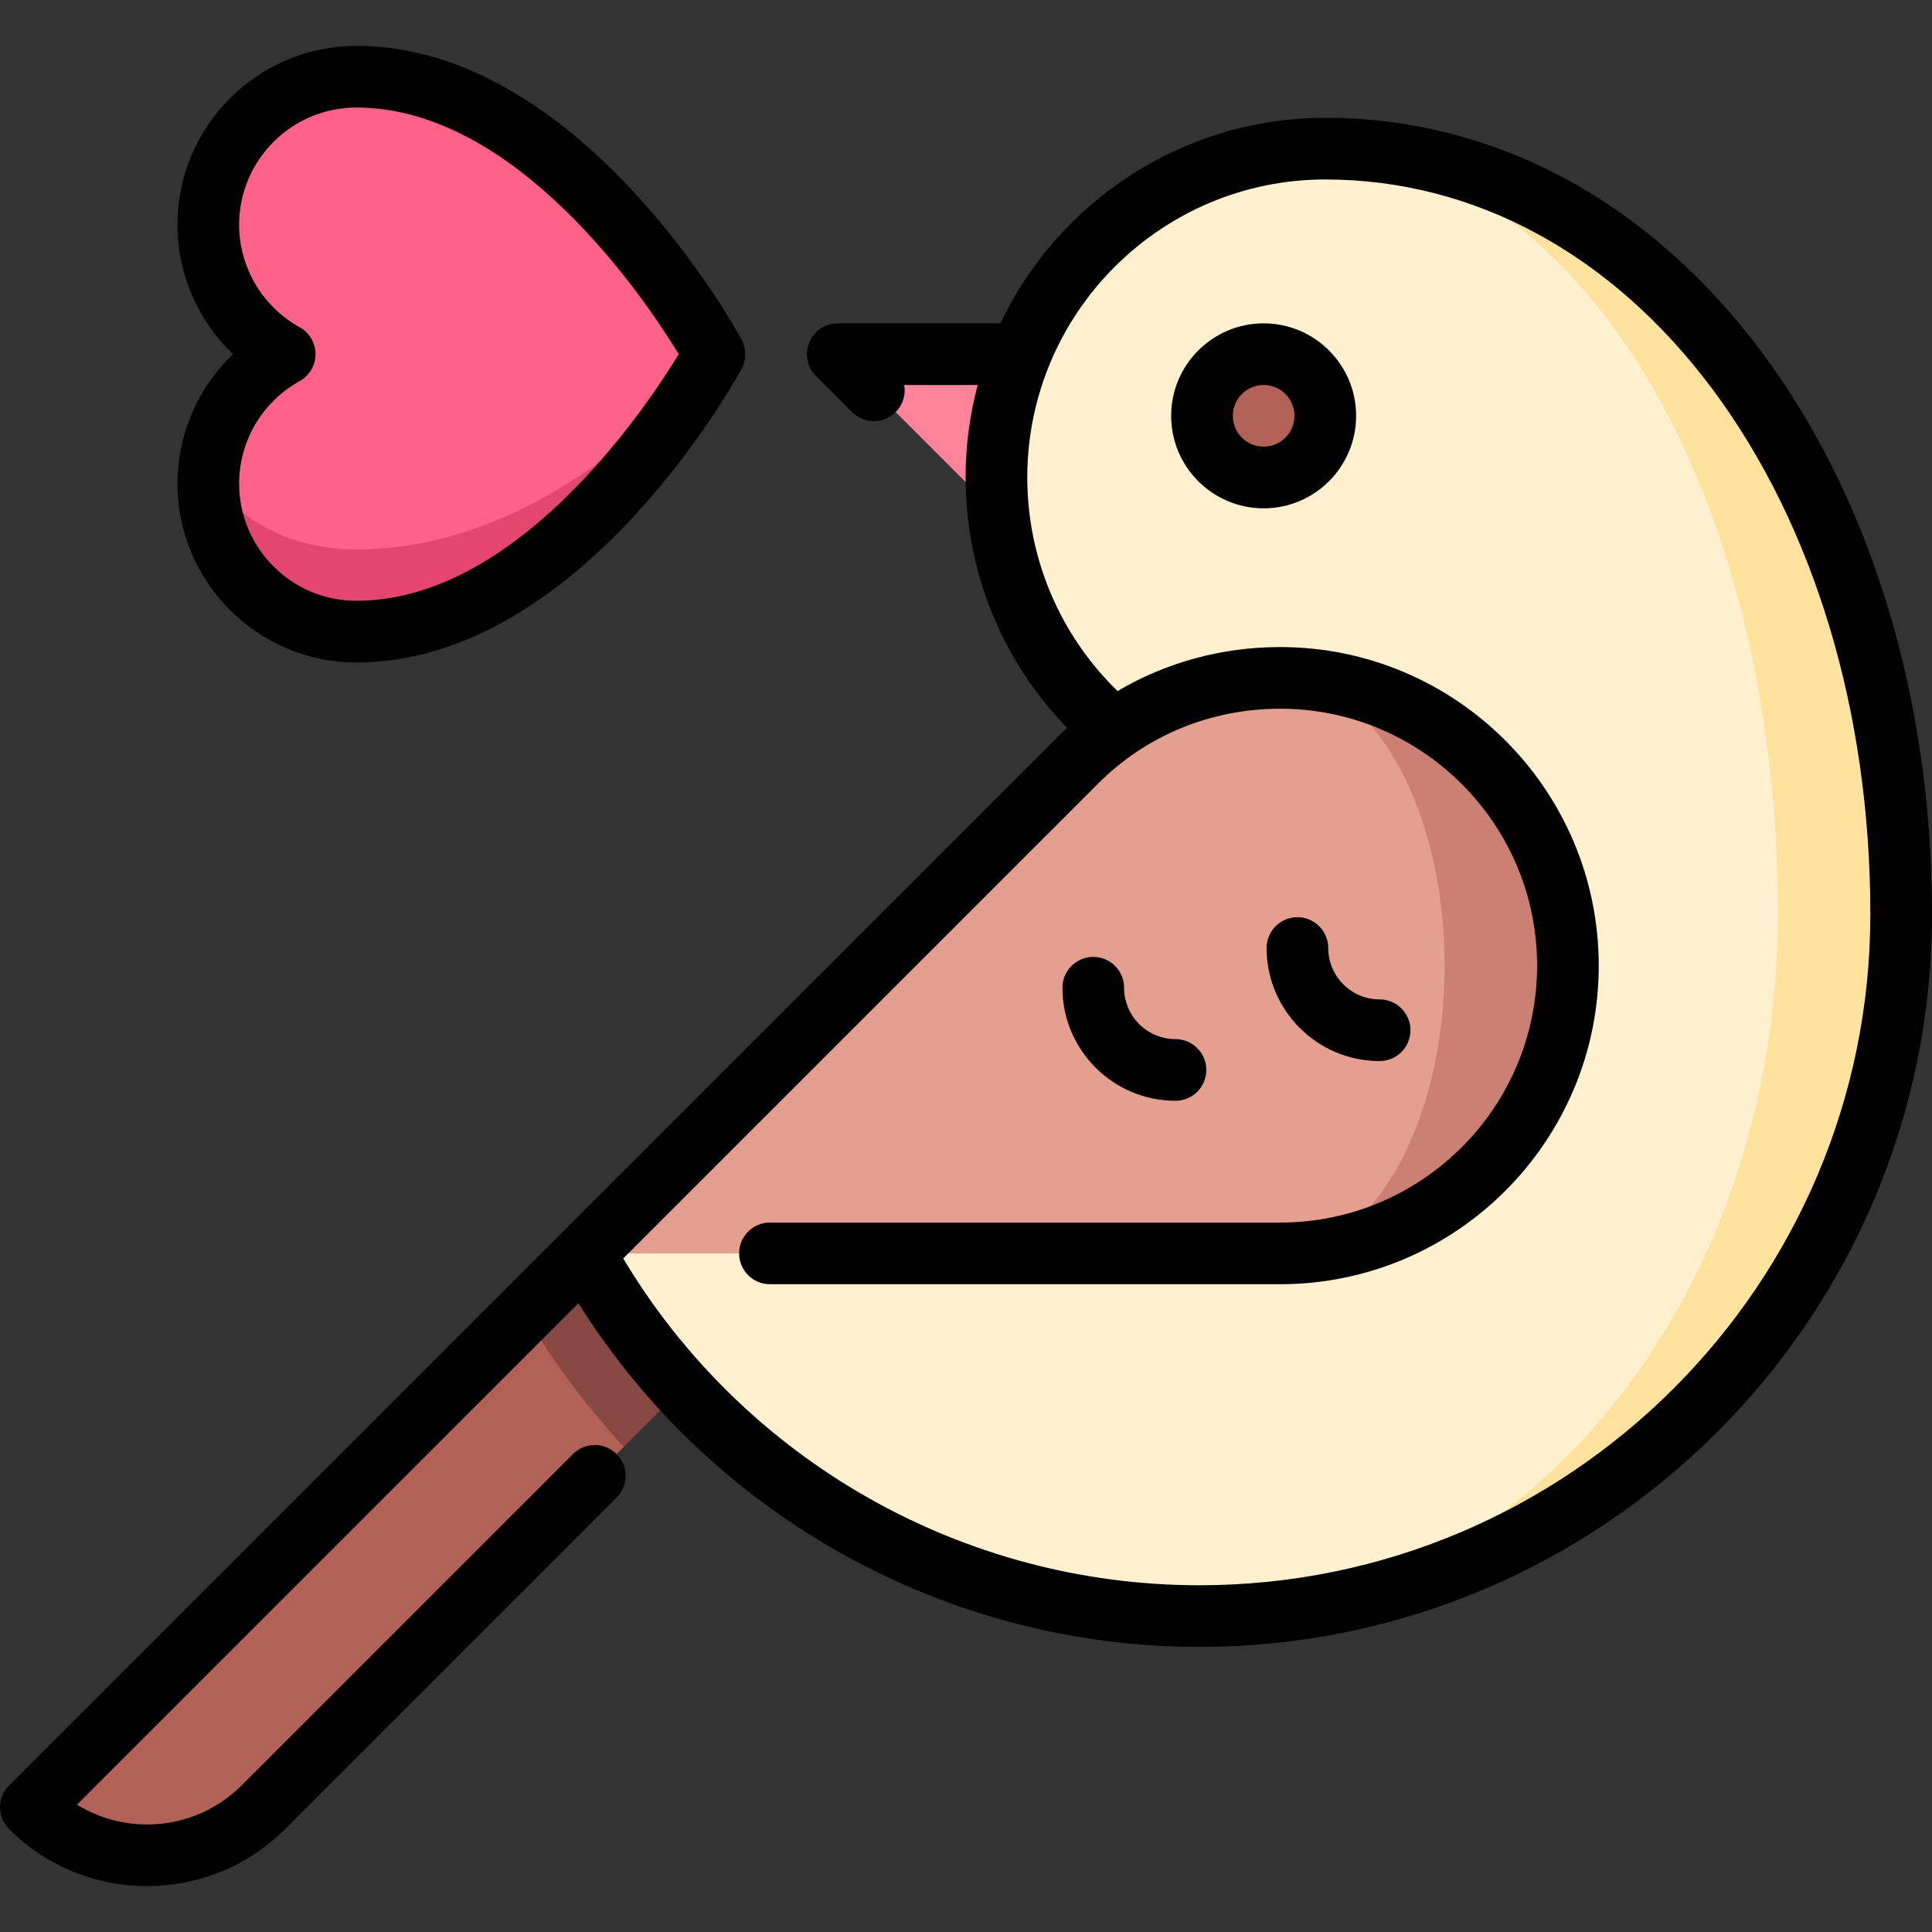 <?xml version="1.0" encoding="iso-8859-1"?>
<!-- Uploaded to: SVG Repo, www.svgrepo.com, Generator: SVG Repo Mixer Tools -->
<svg height="800px" width="800px" version="1.1" id="Layer_1" xmlns="http://www.w3.org/2000/svg" xmlns:xlink="http://www.w3.org/1999/xlink" 
	 viewBox="0 0 512 512" xml:space="preserve">
<rect x="0" y="0" width="512" height="512" fill="#333333" stroke="none"/>
<polygon style="fill:#FF849B;" points="222.019,93.859 305.888,177.729 320.989,93.859 "/>
<path style="fill:#FFE29E;" d="M351.223,39.391c-0.97,0-1.939,0.011-2.898,0.054l-28.509,388.828
	c101.812-1.057,184.016-83.936,184.016-185.988C503.833,128.349,438.536,39.391,351.223,39.391z"/>
<path style="fill:#B26156;" d="M165.325,383.409l-95.538,95.527c-17.016,17.016-44.599,17.016-61.615,0l130.822-130.822
	C160.19,350.162,165.325,362.145,165.325,383.409z"/>
<path style="fill:#864941;" d="M154.954,332.154c32.855,3.279,25.796,35.829,25.796,35.829l-15.425,15.425
	c-9.902-10.687-18.748-22.495-26.33-35.296L154.954,332.154z"/>
<path style="fill:#FFF1CF;" d="M348.325,39.445c70.471,2.408,122.826,90.472,122.826,202.84
	c0,101.91-67.574,184.692-151.335,185.988c-0.664,0.011-1.318,0.011-1.983,0.011c-70.123,0-131.193-38.814-162.882-96.126
	l140.376-65.362v-73.391c-19.108-15.992-31.254-40.012-31.254-66.865c0-26.036,11.427-49.381,29.522-65.384
	C308.28,48.215,327.366,40.121,348.325,39.445z"/>
<path style="fill:#CC8073;" d="M415.518,255.903c0-42.115-34.141-76.256-76.256-76.256v152.512
	C381.377,332.159,415.518,298.018,415.518,255.903z"/>
<path style="fill:#E59F8F;" d="M339.262,179.647c24.064,0,43.575,34.141,43.575,76.256s-19.511,76.256-43.575,76.256h-184.31
	l130.321-130.321C299.075,188.035,318.204,179.647,339.262,179.647z"/>
<circle style="fill:#B26156;" cx="334.874" cy="110.201" r="16.341"/>
<path style="fill:#E44670;" d="M55.65,122.227c-0.305,1.939-0.458,3.922-0.458,5.937c0,21.668,17.572,39.228,39.239,39.228
	c54.512,0,94.285-72.389,94.895-73.521L55.65,122.227z"/>
<path style="fill:#FF6288;" d="M55.65,122.227c2.887,13.236,19.151,23.378,38.782,23.378c54.425,0,94.154-50.775,94.895-51.734
	c0.011-0.011-39.958-73.543-94.895-73.543c-21.668,0-39.239,17.561-39.239,39.228c0,14.772,8.181,27.615,20.251,34.304
	C65.019,99.633,57.502,109.993,55.65,122.227z"/>
<path d="M365.614,281.192c4.512,0,8.17-3.658,8.17-8.17c0-4.512-3.658-8.17-8.17-8.17c-7.509,0-13.617-6.108-13.617-13.617
	c0-4.512-3.658-8.17-8.17-8.17s-8.17,3.658-8.17,8.17C335.656,267.752,349.095,281.192,365.614,281.192z"/>
<path d="M311.512,291.717c4.512,0,8.17-3.658,8.17-8.17c0-4.512-3.658-8.17-8.17-8.17c-7.509,0-13.617-6.108-13.617-13.617
	c0-4.512-3.658-8.17-8.17-8.17c-4.512,0-8.17,3.658-8.17,8.17C281.555,278.279,294.994,291.717,311.512,291.717z"/>
<path d="M466.817,93.223C436.964,53.24,395.911,31.22,351.219,31.22c-37.948,0-70.784,22.293-86.11,54.468h-43.09
	c-3.305,0-6.283,1.99-7.548,5.044c-1.265,3.054-0.565,6.567,1.771,8.903l9.565,9.565c1.595,1.595,3.686,2.393,5.777,2.393
	c2.09,0,4.182-0.797,5.777-2.393c1.952-1.951,2.709-4.644,2.274-7.171h19.465c-2.084,7.825-3.201,16.039-3.201,24.511
	c0,24.975,9.71,48.666,26.922,66.384c-1.13,1.014-2.24,2.055-3.32,3.135c-2.74,2.74-271.663,271.659-277.021,277.016
	c-0.406,0.394-0.776,0.836-1.1,1.321c-2.167,3.242-1.741,7.561,1.015,10.317c10.088,10.088,23.335,15.13,36.586,15.13
	c13.249,0,26.501-5.044,36.586-15.129l87.827-87.827c3.191-3.191,3.191-8.364,0-11.554c-3.191-3.191-8.364-3.191-11.554,0
	l-87.827,87.826c-11.815,11.814-29.974,13.514-43.614,5.104l132.894-132.892c35.408,56.434,97.486,91.08,164.542,91.08
	C424.897,436.451,512,349.348,512,242.284C512.002,185.187,495.956,132.249,466.817,93.223z M317.836,420.111
	c-62.668,0-120.611-33.029-152.677-86.604l125.897-125.894c12.765-12.765,29.885-19.796,48.205-19.796
	c37.542,0,68.086,30.544,68.086,68.086s-30.544,68.086-68.086,68.086H204.039c-4.512,0-8.17,3.658-8.17,8.17
	c0,4.512,3.658,8.17,8.17,8.17H339.26c46.553,0,84.426-37.873,84.426-84.426c0-46.552-37.873-84.426-84.426-84.426
	c-15.456,0-30.229,4.061-43.091,11.658c-15.262-14.84-23.928-35.14-23.928-56.595c0-43.55,35.43-78.979,78.979-78.979
	c39.409,0,75.812,19.688,102.504,55.439c27.045,36.222,41.938,85.688,41.938,139.286
	C495.661,340.339,415.889,420.111,317.836,420.111z"/>
<path d="M334.878,85.689c-13.516,0-24.511,10.995-24.511,24.511s10.995,24.511,24.511,24.511s24.511-10.995,24.511-24.511
	S348.394,85.689,334.878,85.689z M334.878,118.37c-4.506,0-8.17-3.665-8.17-8.17s3.665-8.17,8.17-8.17s8.17,3.665,8.17,8.17
	S339.384,118.37,334.878,118.37z"/>
<path d="M94.432,175.562c59.125,0,100.359-74.625,102.085-77.802c1.321-2.433,1.321-5.369,0-7.802
	c-1.726-3.177-42.959-77.802-102.085-77.802c-26.136,0-47.4,21.263-47.4,47.4c0,13.119,5.448,25.471,14.723,34.303
	c-9.274,8.833-14.723,21.184-14.723,34.303C47.032,154.299,68.296,175.562,94.432,175.562z M79.406,86.713
	c-9.89-5.483-16.033-15.888-16.033-27.158c0-17.126,13.933-31.059,31.059-31.059c42.484,0,76.507,50.731,85.435,65.362
	c-8.932,14.639-42.955,65.362-85.435,65.362c-17.126,0-31.059-13.933-31.059-31.059c0-11.268,6.144-21.674,16.033-27.157
	c2.597-1.44,4.209-4.176,4.209-7.146C83.615,90.888,82.004,88.153,79.406,86.713z"/>
</svg>
